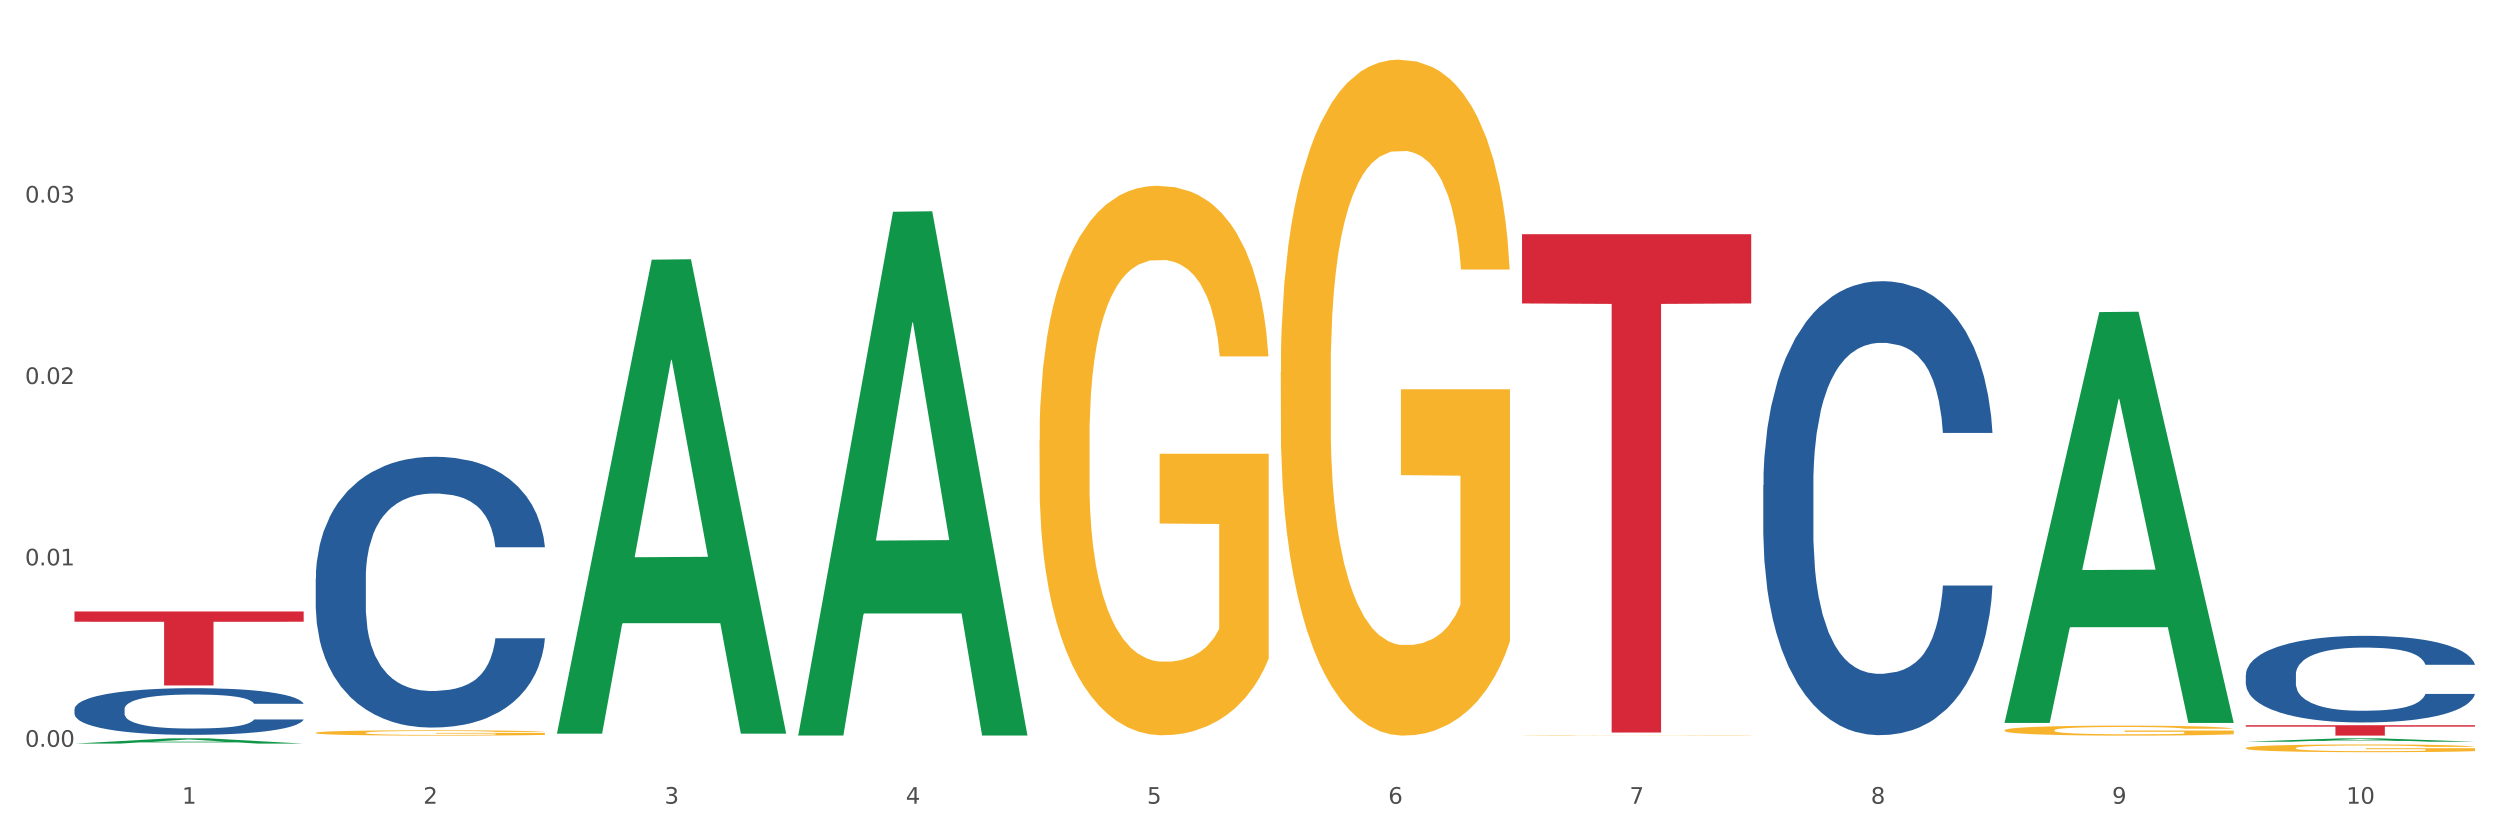<?xml version="1.0" encoding="utf-8" standalone="no"?>
<!DOCTYPE svg PUBLIC "-//W3C//DTD SVG 1.1//EN"
  "http://www.w3.org/Graphics/SVG/1.1/DTD/svg11.dtd">
<svg xmlns:xlink="http://www.w3.org/1999/xlink" width="1080pt" height="360pt" viewBox="0 0 1080 360" xmlns="http://www.w3.org/2000/svg" version="1.1">
 <rect x="0" y="0" width="1080" height="360" fill="#333333" stroke="none"/>
 <defs>
  <style type="text/css">*{stroke-linejoin: round; stroke-linecap: butt}</style>
 </defs>
 <g id="figure_1">
  <g id="patch_1">
   <path d="M 0 360 
L 1080 360 
L 1080 0 
L 0 0 
z
" style="fill: #ffffff; stroke: #ffffff; stroke-linejoin: miter"/>
  </g>
  <g id="axes_1">
   <g id="matplotlib.axis_1">
    <g id="xtick_1">
     <g id="text_1">
      <!-- 1 -->
      <g style="fill: #4d4d4d" transform="translate(78.627 347.204) scale(0.096 -0.096)">
       <defs>
        <path id="DejaVuSans-31" d="M 794 531 
L 1825 531 
L 1825 4091 
L 703 3866 
L 703 4441 
L 1819 4666 
L 2450 4666 
L 2450 531 
L 3481 531 
L 3481 0 
L 794 0 
L 794 531 
z
" transform="scale(0.016)"/>
       </defs>
       <use xlink:href="#DejaVuSans-31"/>
      </g>
     </g>
    </g>
    <g id="xtick_2">
     <g id="text_2">
      <!-- 2 -->
      <g style="fill: #4d4d4d" transform="translate(182.851 347.204) scale(0.096 -0.096)">
       <defs>
        <path id="DejaVuSans-32" d="M 1228 531 
L 3431 531 
L 3431 0 
L 469 0 
L 469 531 
Q 828 903 1448 1529 
Q 2069 2156 2228 2338 
Q 2531 2678 2651 2914 
Q 2772 3150 2772 3378 
Q 2772 3750 2511 3984 
Q 2250 4219 1831 4219 
Q 1534 4219 1204 4116 
Q 875 4013 500 3803 
L 500 4441 
Q 881 4594 1212 4672 
Q 1544 4750 1819 4750 
Q 2544 4750 2975 4387 
Q 3406 4025 3406 3419 
Q 3406 3131 3298 2873 
Q 3191 2616 2906 2266 
Q 2828 2175 2409 1742 
Q 1991 1309 1228 531 
z
" transform="scale(0.016)"/>
       </defs>
       <use xlink:href="#DejaVuSans-32"/>
      </g>
     </g>
    </g>
    <g id="xtick_3">
     <g id="text_3">
      <!-- 3 -->
      <g style="fill: #4d4d4d" transform="translate(287.074 347.204) scale(0.096 -0.096)">
       <defs>
        <path id="DejaVuSans-33" d="M 2597 2516 
Q 3050 2419 3304 2112 
Q 3559 1806 3559 1356 
Q 3559 666 3084 287 
Q 2609 -91 1734 -91 
Q 1441 -91 1130 -33 
Q 819 25 488 141 
L 488 750 
Q 750 597 1062 519 
Q 1375 441 1716 441 
Q 2309 441 2620 675 
Q 2931 909 2931 1356 
Q 2931 1769 2642 2001 
Q 2353 2234 1838 2234 
L 1294 2234 
L 1294 2753 
L 1863 2753 
Q 2328 2753 2575 2939 
Q 2822 3125 2822 3475 
Q 2822 3834 2567 4026 
Q 2313 4219 1838 4219 
Q 1578 4219 1281 4162 
Q 984 4106 628 3988 
L 628 4550 
Q 988 4650 1302 4700 
Q 1616 4750 1894 4750 
Q 2613 4750 3031 4423 
Q 3450 4097 3450 3541 
Q 3450 3153 3228 2886 
Q 3006 2619 2597 2516 
z
" transform="scale(0.016)"/>
       </defs>
       <use xlink:href="#DejaVuSans-33"/>
      </g>
     </g>
    </g>
    <g id="xtick_4">
     <g id="text_4">
      <!-- 4 -->
      <g style="fill: #4d4d4d" transform="translate(391.298 347.204) scale(0.096 -0.096)">
       <defs>
        <path id="DejaVuSans-34" d="M 2419 4116 
L 825 1625 
L 2419 1625 
L 2419 4116 
z
M 2253 4666 
L 3047 4666 
L 3047 1625 
L 3713 1625 
L 3713 1100 
L 3047 1100 
L 3047 0 
L 2419 0 
L 2419 1100 
L 313 1100 
L 313 1709 
L 2253 4666 
z
" transform="scale(0.016)"/>
       </defs>
       <use xlink:href="#DejaVuSans-34"/>
      </g>
     </g>
    </g>
    <g id="xtick_5">
     <g id="text_5">
      <!-- 5 -->
      <g style="fill: #4d4d4d" transform="translate(495.522 347.204) scale(0.096 -0.096)">
       <defs>
        <path id="DejaVuSans-35" d="M 691 4666 
L 3169 4666 
L 3169 4134 
L 1269 4134 
L 1269 2991 
Q 1406 3038 1543 3061 
Q 1681 3084 1819 3084 
Q 2600 3084 3056 2656 
Q 3513 2228 3513 1497 
Q 3513 744 3044 326 
Q 2575 -91 1722 -91 
Q 1428 -91 1123 -41 
Q 819 9 494 109 
L 494 744 
Q 775 591 1075 516 
Q 1375 441 1709 441 
Q 2250 441 2565 725 
Q 2881 1009 2881 1497 
Q 2881 1984 2565 2268 
Q 2250 2553 1709 2553 
Q 1456 2553 1204 2497 
Q 953 2441 691 2322 
L 691 4666 
z
" transform="scale(0.016)"/>
       </defs>
       <use xlink:href="#DejaVuSans-35"/>
      </g>
     </g>
    </g>
    <g id="xtick_6">
     <g id="text_6">
      <!-- 6 -->
      <g style="fill: #4d4d4d" transform="translate(599.745 347.204) scale(0.096 -0.096)">
       <defs>
        <path id="DejaVuSans-36" d="M 2113 2584 
Q 1688 2584 1439 2293 
Q 1191 2003 1191 1497 
Q 1191 994 1439 701 
Q 1688 409 2113 409 
Q 2538 409 2786 701 
Q 3034 994 3034 1497 
Q 3034 2003 2786 2293 
Q 2538 2584 2113 2584 
z
M 3366 4563 
L 3366 3988 
Q 3128 4100 2886 4159 
Q 2644 4219 2406 4219 
Q 1781 4219 1451 3797 
Q 1122 3375 1075 2522 
Q 1259 2794 1537 2939 
Q 1816 3084 2150 3084 
Q 2853 3084 3261 2657 
Q 3669 2231 3669 1497 
Q 3669 778 3244 343 
Q 2819 -91 2113 -91 
Q 1303 -91 875 529 
Q 447 1150 447 2328 
Q 447 3434 972 4092 
Q 1497 4750 2381 4750 
Q 2619 4750 2861 4703 
Q 3103 4656 3366 4563 
z
" transform="scale(0.016)"/>
       </defs>
       <use xlink:href="#DejaVuSans-36"/>
      </g>
     </g>
    </g>
    <g id="xtick_7">
     <g id="text_7">
      <!-- 7 -->
      <g style="fill: #4d4d4d" transform="translate(703.969 347.204) scale(0.096 -0.096)">
       <defs>
        <path id="DejaVuSans-37" d="M 525 4666 
L 3525 4666 
L 3525 4397 
L 1831 0 
L 1172 0 
L 2766 4134 
L 525 4134 
L 525 4666 
z
" transform="scale(0.016)"/>
       </defs>
       <use xlink:href="#DejaVuSans-37"/>
      </g>
     </g>
    </g>
    <g id="xtick_8">
     <g id="text_8">
      <!-- 8 -->
      <g style="fill: #4d4d4d" transform="translate(808.193 347.204) scale(0.096 -0.096)">
       <defs>
        <path id="DejaVuSans-38" d="M 2034 2216 
Q 1584 2216 1326 1975 
Q 1069 1734 1069 1313 
Q 1069 891 1326 650 
Q 1584 409 2034 409 
Q 2484 409 2743 651 
Q 3003 894 3003 1313 
Q 3003 1734 2745 1975 
Q 2488 2216 2034 2216 
z
M 1403 2484 
Q 997 2584 770 2862 
Q 544 3141 544 3541 
Q 544 4100 942 4425 
Q 1341 4750 2034 4750 
Q 2731 4750 3128 4425 
Q 3525 4100 3525 3541 
Q 3525 3141 3298 2862 
Q 3072 2584 2669 2484 
Q 3125 2378 3379 2068 
Q 3634 1759 3634 1313 
Q 3634 634 3220 271 
Q 2806 -91 2034 -91 
Q 1263 -91 848 271 
Q 434 634 434 1313 
Q 434 1759 690 2068 
Q 947 2378 1403 2484 
z
M 1172 3481 
Q 1172 3119 1398 2916 
Q 1625 2713 2034 2713 
Q 2441 2713 2670 2916 
Q 2900 3119 2900 3481 
Q 2900 3844 2670 4047 
Q 2441 4250 2034 4250 
Q 1625 4250 1398 4047 
Q 1172 3844 1172 3481 
z
" transform="scale(0.016)"/>
       </defs>
       <use xlink:href="#DejaVuSans-38"/>
      </g>
     </g>
    </g>
    <g id="xtick_9">
     <g id="text_9">
      <!-- 9 -->
      <g style="fill: #4d4d4d" transform="translate(912.416 347.204) scale(0.096 -0.096)">
       <defs>
        <path id="DejaVuSans-39" d="M 703 97 
L 703 672 
Q 941 559 1184 500 
Q 1428 441 1663 441 
Q 2288 441 2617 861 
Q 2947 1281 2994 2138 
Q 2813 1869 2534 1725 
Q 2256 1581 1919 1581 
Q 1219 1581 811 2004 
Q 403 2428 403 3163 
Q 403 3881 828 4315 
Q 1253 4750 1959 4750 
Q 2769 4750 3195 4129 
Q 3622 3509 3622 2328 
Q 3622 1225 3098 567 
Q 2575 -91 1691 -91 
Q 1453 -91 1209 -44 
Q 966 3 703 97 
z
M 1959 2075 
Q 2384 2075 2632 2365 
Q 2881 2656 2881 3163 
Q 2881 3666 2632 3958 
Q 2384 4250 1959 4250 
Q 1534 4250 1286 3958 
Q 1038 3666 1038 3163 
Q 1038 2656 1286 2365 
Q 1534 2075 1959 2075 
z
" transform="scale(0.016)"/>
       </defs>
       <use xlink:href="#DejaVuSans-39"/>
      </g>
     </g>
    </g>
    <g id="xtick_10">
     <g id="text_10">
      <!-- 10 -->
      <g style="fill: #4d4d4d" transform="translate(1013.586 347.204) scale(0.096 -0.096)">
       <defs>
        <path id="DejaVuSans-30" d="M 2034 4250 
Q 1547 4250 1301 3770 
Q 1056 3291 1056 2328 
Q 1056 1369 1301 889 
Q 1547 409 2034 409 
Q 2525 409 2770 889 
Q 3016 1369 3016 2328 
Q 3016 3291 2770 3770 
Q 2525 4250 2034 4250 
z
M 2034 4750 
Q 2819 4750 3233 4129 
Q 3647 3509 3647 2328 
Q 3647 1150 3233 529 
Q 2819 -91 2034 -91 
Q 1250 -91 836 529 
Q 422 1150 422 2328 
Q 422 3509 836 4129 
Q 1250 4750 2034 4750 
z
" transform="scale(0.016)"/>
       </defs>
       <use xlink:href="#DejaVuSans-31"/>
       <use xlink:href="#DejaVuSans-30" transform="translate(63.623 0)"/>
      </g>
     </g>
    </g>
    <g id="xtick_11"/>
    <g id="xtick_12"/>
    <g id="xtick_13"/>
    <g id="xtick_14"/>
    <g id="xtick_15"/>
    <g id="xtick_16"/>
    <g id="xtick_17"/>
    <g id="xtick_18"/>
    <g id="xtick_19"/>
   </g>
   <g id="matplotlib.axis_2">
    <g id="ytick_1">
     <g id="text_11">
      <!-- 0.00 -->
      <g style="fill: #4d4d4d" transform="translate(10.8 322.611) scale(0.096 -0.096)">
       <defs>
        <path id="DejaVuSans-2e" d="M 684 794 
L 1344 794 
L 1344 0 
L 684 0 
L 684 794 
z
" transform="scale(0.016)"/>
       </defs>
       <use xlink:href="#DejaVuSans-30"/>
       <use xlink:href="#DejaVuSans-2e" transform="translate(63.623 0)"/>
       <use xlink:href="#DejaVuSans-30" transform="translate(95.41 0)"/>
       <use xlink:href="#DejaVuSans-30" transform="translate(159.033 0)"/>
      </g>
     </g>
    </g>
    <g id="ytick_2">
     <g id="text_12">
      <!-- 0.01 -->
      <g style="fill: #4d4d4d" transform="translate(10.8 244.248) scale(0.096 -0.096)">
       <use xlink:href="#DejaVuSans-30"/>
       <use xlink:href="#DejaVuSans-2e" transform="translate(63.623 0)"/>
       <use xlink:href="#DejaVuSans-30" transform="translate(95.41 0)"/>
       <use xlink:href="#DejaVuSans-31" transform="translate(159.033 0)"/>
      </g>
     </g>
    </g>
    <g id="ytick_3">
     <g id="text_13">
      <!-- 0.02 -->
      <g style="fill: #4d4d4d" transform="translate(10.8 165.884) scale(0.096 -0.096)">
       <use xlink:href="#DejaVuSans-30"/>
       <use xlink:href="#DejaVuSans-2e" transform="translate(63.623 0)"/>
       <use xlink:href="#DejaVuSans-30" transform="translate(95.41 0)"/>
       <use xlink:href="#DejaVuSans-32" transform="translate(159.033 0)"/>
      </g>
     </g>
    </g>
    <g id="ytick_4">
     <g id="text_14">
      <!-- 0.03 -->
      <g style="fill: #4d4d4d" transform="translate(10.8 87.521) scale(0.096 -0.096)">
       <use xlink:href="#DejaVuSans-30"/>
       <use xlink:href="#DejaVuSans-2e" transform="translate(63.623 0)"/>
       <use xlink:href="#DejaVuSans-30" transform="translate(95.41 0)"/>
       <use xlink:href="#DejaVuSans-33" transform="translate(159.033 0)"/>
      </g>
     </g>
    </g>
    <g id="ytick_5"/>
    <g id="ytick_6"/>
    <g id="ytick_7"/>
    <g id="ytick_8"/>
   </g>
   <g id="PolyCollection_1">
    <path d="M 32.175 321.242 
L 32.277 321.24 
L 73.107 318.966 
L 90.051 318.964 
L 131.187 321.246 
L 111.589 321.246 
L 102.709 320.715 
L 60.552 320.715 
L 60.246 320.723 
L 51.671 321.246 
L 32.175 321.246 
L 32.175 321.242 
L 65.86 320.398 
L 97.401 320.395 
L 81.783 319.451 
L 81.579 319.446 
L 81.375 319.453 
L 65.758 320.395 
L 65.86 320.398 
L 32.175 321.242 
z
" clip-path="url(#p6107d108df)" style="fill: #109648"/>
    <path d="M 553.293 160.708 
L 553.41 160.441 
L 553.41 150.84 
L 553.644 142.572 
L 554.813 122.57 
L 556.566 106.035 
L 557.852 97.234 
L 559.138 90.033 
L 560.658 82.832 
L 562.528 75.365 
L 565.918 64.43 
L 568.022 58.83 
L 570.594 52.962 
L 575.27 44.428 
L 578.66 39.628 
L 582.167 35.627 
L 587.895 30.827 
L 591.636 28.693 
L 595.61 27.093 
L 600.403 26.026 
L 604.027 25.759 
L 611.976 26.56 
L 618.756 28.96 
L 622.029 30.827 
L 626.237 34.027 
L 628.458 36.161 
L 632.082 40.428 
L 635.823 46.028 
L 638.395 50.829 
L 642.252 59.897 
L 645.175 68.964 
L 647.863 80.165 
L 649.266 87.9 
L 650.318 95.1 
L 651.253 103.368 
L 652.189 116.436 
L 631.147 116.436 
L 630.329 107.102 
L 629.043 98.301 
L 627.173 89.766 
L 625.536 84.433 
L 622.73 77.765 
L 620.159 73.498 
L 617.47 70.298 
L 614.197 67.631 
L 611.625 66.297 
L 608.001 65.23 
L 600.87 65.497 
L 596.078 67.631 
L 592.805 70.298 
L 590.7 72.698 
L 588.83 75.365 
L 586.726 79.099 
L 584.271 84.699 
L 582.518 89.766 
L 580.764 96.167 
L 579.361 102.568 
L 578.075 110.035 
L 577.023 118.036 
L 576.205 126.304 
L 575.504 136.438 
L 574.919 153.24 
L 574.919 189.777 
L 575.153 198.045 
L 575.737 208.98 
L 576.439 217.247 
L 577.608 227.115 
L 578.66 233.782 
L 580.647 243.383 
L 582.868 251.384 
L 584.622 256.451 
L 586.375 260.718 
L 589.415 266.586 
L 592.805 271.386 
L 595.727 274.32 
L 599.702 276.987 
L 602.39 278.054 
L 604.728 278.587 
L 610.456 278.587 
L 614.548 277.787 
L 619.107 275.92 
L 622.613 273.52 
L 625.536 270.586 
L 628.809 265.786 
L 630.913 261.252 
L 630.913 205.512 
L 605.196 205.246 
L 605.196 168.175 
L 652.306 168.175 
L 652.306 276.987 
L 650.318 282.588 
L 648.097 287.655 
L 645.759 292.189 
L 642.252 297.789 
L 638.044 303.123 
L 634.303 306.857 
L 630.329 310.057 
L 625.653 312.991 
L 619.574 315.658 
L 615.833 316.725 
L 611.158 317.525 
L 605.663 317.791 
L 600.87 317.258 
L 596.195 315.925 
L 591.285 313.524 
L 586.492 310.057 
L 582.868 306.59 
L 579.244 302.323 
L 575.387 296.722 
L 572.347 291.389 
L 570.009 286.588 
L 567.438 280.454 
L 564.632 272.453 
L 562.528 265.252 
L 560.658 257.785 
L 558.67 248.184 
L 557.268 239.916 
L 555.865 229.515 
L 555.047 221.781 
L 554.111 209.78 
L 553.41 192.978 
L 553.293 160.708 
z
" clip-path="url(#p6107d108df)" style="fill: #f7b32b"/>
    <path d="M 657.517 317.696 
L 657.634 317.696 
L 657.634 317.691 
L 657.867 317.686 
L 659.036 317.673 
L 660.79 317.663 
L 662.076 317.658 
L 663.362 317.654 
L 664.881 317.649 
L 666.752 317.645 
L 670.142 317.638 
L 672.246 317.635 
L 674.818 317.631 
L 679.493 317.626 
L 682.884 317.623 
L 686.39 317.621 
L 692.118 317.618 
L 695.859 317.617 
L 699.834 317.616 
L 704.627 317.615 
L 708.25 317.615 
L 716.199 317.615 
L 722.979 317.617 
L 726.253 317.618 
L 730.461 317.62 
L 732.682 317.621 
L 736.306 317.624 
L 740.047 317.627 
L 742.618 317.63 
L 746.476 317.636 
L 749.398 317.641 
L 752.087 317.648 
L 753.49 317.652 
L 754.542 317.657 
L 755.477 317.662 
L 756.412 317.67 
L 735.371 317.67 
L 734.552 317.664 
L 733.266 317.659 
L 731.396 317.654 
L 729.76 317.65 
L 726.954 317.646 
L 724.382 317.644 
L 721.694 317.642 
L 718.42 317.64 
L 715.849 317.639 
L 712.225 317.639 
L 705.094 317.639 
L 700.301 317.64 
L 697.028 317.642 
L 694.924 317.643 
L 693.054 317.645 
L 690.949 317.647 
L 688.495 317.651 
L 686.741 317.654 
L 684.988 317.657 
L 683.585 317.661 
L 682.299 317.666 
L 681.247 317.671 
L 680.429 317.676 
L 679.727 317.682 
L 679.143 317.692 
L 679.143 317.714 
L 679.377 317.719 
L 679.961 317.726 
L 680.662 317.731 
L 681.831 317.737 
L 682.884 317.741 
L 684.871 317.746 
L 687.092 317.751 
L 688.845 317.754 
L 690.599 317.757 
L 693.638 317.76 
L 697.028 317.763 
L 699.951 317.765 
L 703.925 317.767 
L 706.614 317.767 
L 708.952 317.768 
L 714.68 317.768 
L 718.771 317.767 
L 723.33 317.766 
L 726.837 317.765 
L 729.76 317.763 
L 733.033 317.76 
L 735.137 317.757 
L 735.137 317.724 
L 709.419 317.723 
L 709.419 317.701 
L 756.529 317.701 
L 756.529 317.767 
L 754.542 317.77 
L 752.321 317.773 
L 749.983 317.776 
L 746.476 317.779 
L 742.268 317.783 
L 738.527 317.785 
L 734.552 317.787 
L 729.876 317.788 
L 723.798 317.79 
L 720.057 317.791 
L 715.381 317.791 
L 709.887 317.791 
L 705.094 317.791 
L 700.418 317.79 
L 695.508 317.789 
L 690.716 317.787 
L 687.092 317.785 
L 683.468 317.782 
L 679.61 317.779 
L 676.571 317.775 
L 674.233 317.773 
L 671.661 317.769 
L 668.856 317.764 
L 666.752 317.76 
L 664.881 317.755 
L 662.894 317.749 
L 661.491 317.744 
L 660.088 317.738 
L 659.27 317.733 
L 658.335 317.726 
L 657.634 317.716 
L 657.517 317.696 
z
" clip-path="url(#p6107d108df)" style="fill: #f7b32b"/>
    <path d="M 865.964 315.473 
L 866.081 315.469 
L 866.081 315.327 
L 866.315 315.205 
L 867.484 314.91 
L 869.237 314.666 
L 870.523 314.536 
L 871.809 314.429 
L 873.329 314.323 
L 875.199 314.213 
L 878.589 314.051 
L 880.693 313.969 
L 883.265 313.882 
L 887.941 313.756 
L 891.331 313.685 
L 894.838 313.626 
L 900.566 313.555 
L 904.306 313.524 
L 908.281 313.5 
L 913.074 313.484 
L 916.698 313.481 
L 924.647 313.492 
L 931.427 313.528 
L 934.7 313.555 
L 938.908 313.603 
L 941.129 313.634 
L 944.753 313.697 
L 948.494 313.78 
L 951.066 313.851 
L 954.923 313.984 
L 957.846 314.118 
L 960.534 314.284 
L 961.937 314.398 
L 962.989 314.504 
L 963.924 314.626 
L 964.859 314.819 
L 943.818 314.819 
L 943 314.681 
L 941.714 314.551 
L 939.843 314.425 
L 938.207 314.347 
L 935.401 314.248 
L 932.829 314.185 
L 930.141 314.138 
L 926.868 314.099 
L 924.296 314.079 
L 920.672 314.063 
L 913.541 314.067 
L 908.749 314.099 
L 905.475 314.138 
L 903.371 314.173 
L 901.501 314.213 
L 899.397 314.268 
L 896.942 314.351 
L 895.188 314.425 
L 893.435 314.52 
L 892.032 314.614 
L 890.746 314.725 
L 889.694 314.843 
L 888.876 314.965 
L 888.175 315.114 
L 887.59 315.362 
L 887.59 315.902 
L 887.824 316.024 
L 888.408 316.185 
L 889.11 316.307 
L 890.279 316.453 
L 891.331 316.551 
L 893.318 316.693 
L 895.539 316.811 
L 897.293 316.886 
L 899.046 316.949 
L 902.085 317.036 
L 905.475 317.106 
L 908.398 317.15 
L 912.372 317.189 
L 915.061 317.205 
L 917.399 317.213 
L 923.127 317.213 
L 927.218 317.201 
L 931.777 317.173 
L 935.284 317.138 
L 938.207 317.095 
L 941.48 317.024 
L 943.584 316.957 
L 943.584 316.134 
L 917.867 316.13 
L 917.867 315.583 
L 964.976 315.583 
L 964.976 317.189 
L 962.989 317.272 
L 960.768 317.347 
L 958.43 317.413 
L 954.923 317.496 
L 950.715 317.575 
L 946.974 317.63 
L 943 317.677 
L 938.324 317.721 
L 932.245 317.76 
L 928.504 317.776 
L 923.828 317.787 
L 918.334 317.791 
L 913.541 317.784 
L 908.865 317.764 
L 903.956 317.728 
L 899.163 317.677 
L 895.539 317.626 
L 891.915 317.563 
L 888.058 317.48 
L 885.018 317.402 
L 882.68 317.331 
L 880.109 317.24 
L 877.303 317.122 
L 875.199 317.016 
L 873.329 316.906 
L 871.341 316.764 
L 869.938 316.642 
L 868.536 316.488 
L 867.717 316.374 
L 866.782 316.197 
L 866.081 315.949 
L 865.964 315.473 
z
" clip-path="url(#p6107d108df)" style="fill: #f7b32b"/>
    <path d="M 970.188 323.148 
L 970.304 323.145 
L 970.304 323.035 
L 970.538 322.94 
L 971.707 322.711 
L 973.461 322.521 
L 974.747 322.42 
L 976.032 322.338 
L 977.552 322.255 
L 979.422 322.17 
L 982.813 322.044 
L 984.917 321.98 
L 987.488 321.913 
L 992.164 321.815 
L 995.554 321.76 
L 999.061 321.714 
L 1004.789 321.659 
L 1008.53 321.634 
L 1012.505 321.616 
L 1017.297 321.604 
L 1020.921 321.601 
L 1028.87 321.61 
L 1035.65 321.638 
L 1038.923 321.659 
L 1043.132 321.696 
L 1045.353 321.72 
L 1048.977 321.769 
L 1052.717 321.833 
L 1055.289 321.888 
L 1059.147 321.992 
L 1062.069 322.096 
L 1064.758 322.225 
L 1066.161 322.313 
L 1067.213 322.396 
L 1068.148 322.491 
L 1069.083 322.641 
L 1048.041 322.641 
L 1047.223 322.534 
L 1045.937 322.433 
L 1044.067 322.335 
L 1042.43 322.274 
L 1039.625 322.197 
L 1037.053 322.148 
L 1034.364 322.112 
L 1031.091 322.081 
L 1028.52 322.066 
L 1024.896 322.053 
L 1017.765 322.056 
L 1012.972 322.081 
L 1009.699 322.112 
L 1007.595 322.139 
L 1005.724 322.17 
L 1003.62 322.212 
L 1001.165 322.277 
L 999.412 322.335 
L 997.659 322.408 
L 996.256 322.482 
L 994.97 322.567 
L 993.918 322.659 
L 993.1 322.754 
L 992.398 322.87 
L 991.814 323.063 
L 991.814 323.482 
L 992.047 323.576 
L 992.632 323.702 
L 993.333 323.797 
L 994.502 323.91 
L 995.554 323.986 
L 997.542 324.096 
L 999.763 324.188 
L 1001.516 324.246 
L 1003.27 324.295 
L 1006.309 324.362 
L 1009.699 324.417 
L 1012.621 324.451 
L 1016.596 324.482 
L 1019.285 324.494 
L 1021.623 324.5 
L 1027.351 324.5 
L 1031.442 324.491 
L 1036.001 324.469 
L 1039.508 324.442 
L 1042.43 324.408 
L 1045.704 324.353 
L 1047.808 324.301 
L 1047.808 323.662 
L 1022.09 323.659 
L 1022.09 323.234 
L 1069.2 323.234 
L 1069.2 324.482 
L 1067.213 324.546 
L 1064.992 324.604 
L 1062.654 324.656 
L 1059.147 324.72 
L 1054.938 324.781 
L 1051.198 324.824 
L 1047.223 324.861 
L 1042.547 324.894 
L 1036.469 324.925 
L 1032.728 324.937 
L 1028.052 324.946 
L 1022.558 324.95 
L 1017.765 324.943 
L 1013.089 324.928 
L 1008.179 324.901 
L 1003.387 324.861 
L 999.763 324.821 
L 996.139 324.772 
L 992.281 324.708 
L 989.242 324.647 
L 986.904 324.592 
L 984.332 324.521 
L 981.527 324.43 
L 979.422 324.347 
L 977.552 324.261 
L 975.565 324.151 
L 974.162 324.057 
L 972.759 323.937 
L 971.941 323.849 
L 971.006 323.711 
L 970.304 323.518 
L 970.188 323.148 
z
" clip-path="url(#p6107d108df)" style="fill: #f7b32b"/>
    <path d="M 970.188 291.495 
L 970.305 291.461 
L 970.305 290.504 
L 970.656 289.205 
L 971.943 286.812 
L 973.582 285 
L 976.39 282.881 
L 977.912 281.992 
L 979.902 281.001 
L 983.998 279.394 
L 988.679 278.027 
L 991.956 277.275 
L 994.414 276.796 
L 999.915 275.942 
L 1003.075 275.566 
L 1006.352 275.258 
L 1009.161 275.053 
L 1013.842 274.814 
L 1017.587 274.711 
L 1021.917 274.677 
L 1025.546 274.711 
L 1030.344 274.848 
L 1037.366 275.258 
L 1040.058 275.497 
L 1043.686 275.908 
L 1047.431 276.454 
L 1050.474 277.001 
L 1053.985 277.788 
L 1057.613 278.813 
L 1061.125 280.112 
L 1063.582 281.308 
L 1065.572 282.573 
L 1067.327 284.111 
L 1068.615 285.786 
L 1069.2 287.188 
L 1047.782 287.188 
L 1047.197 285.923 
L 1046.027 284.556 
L 1044.857 283.633 
L 1043.569 282.881 
L 1041.58 282.026 
L 1039.824 281.479 
L 1036.898 280.83 
L 1034.206 280.42 
L 1031.983 280.18 
L 1029.291 279.975 
L 1023.556 279.77 
L 1019.46 279.77 
L 1016.885 279.839 
L 1013.725 280.009 
L 1011.033 280.249 
L 1007.873 280.659 
L 1005.415 281.103 
L 1002.958 281.684 
L 1001.553 282.095 
L 999.447 282.847 
L 998.042 283.462 
L 996.17 284.522 
L 995.116 285.274 
L 993.244 287.222 
L 992.424 288.658 
L 992.073 289.649 
L 991.839 290.743 
L 991.839 296.075 
L 992.541 298.468 
L 993.127 299.494 
L 994.063 300.656 
L 995.818 302.16 
L 998.393 303.63 
L 1001.085 304.689 
L 1003.309 305.339 
L 1005.415 305.817 
L 1007.522 306.193 
L 1010.097 306.535 
L 1012.203 306.74 
L 1015.363 306.946 
L 1019.109 307.048 
L 1022.035 307.048 
L 1028.003 306.877 
L 1030.695 306.706 
L 1033.27 306.467 
L 1036.079 306.091 
L 1038.303 305.681 
L 1039.59 305.373 
L 1041.697 304.724 
L 1043.335 304.04 
L 1044.739 303.254 
L 1045.676 302.57 
L 1046.729 301.545 
L 1047.548 300.382 
L 1047.782 299.767 
L 1069.2 299.767 
L 1068.732 300.998 
L 1067.913 302.194 
L 1066.274 303.801 
L 1064.987 304.724 
L 1062.997 305.852 
L 1060.89 306.809 
L 1057.965 307.868 
L 1055.273 308.655 
L 1052.464 309.338 
L 1049.421 309.954 
L 1043.92 310.808 
L 1041.931 311.047 
L 1037.717 311.458 
L 1034.44 311.697 
L 1029.642 311.936 
L 1024.726 312.073 
L 1019.577 312.107 
L 1015.012 312.039 
L 1009.98 311.834 
L 1006.82 311.629 
L 1003.309 311.321 
L 999.212 310.842 
L 995.35 310.261 
L 991.722 309.578 
L 988.328 308.791 
L 985.168 307.903 
L 981.072 306.433 
L 978.029 304.997 
L 975.805 303.664 
L 974.284 302.536 
L 972.762 301.1 
L 971.943 300.109 
L 970.656 297.716 
L 970.188 295.494 
L 970.188 291.495 
z
" clip-path="url(#p6107d108df)" style="fill: #255c99"/>
    <path d="M 761.74 209.593 
L 761.857 209.413 
L 761.857 204.398 
L 762.208 197.592 
L 763.496 185.054 
L 765.134 175.561 
L 767.943 164.456 
L 769.465 159.799 
L 771.454 154.604 
L 775.551 146.186 
L 780.232 139.021 
L 783.509 135.081 
L 785.967 132.573 
L 791.467 128.095 
L 794.627 126.125 
L 797.904 124.513 
L 800.713 123.438 
L 805.395 122.185 
L 809.14 121.647 
L 813.47 121.468 
L 817.098 121.647 
L 821.897 122.364 
L 828.919 124.513 
L 831.611 125.767 
L 835.239 127.916 
L 838.984 130.782 
L 842.027 133.648 
L 845.538 137.768 
L 849.166 143.141 
L 852.677 149.947 
L 855.135 156.216 
L 857.125 162.844 
L 858.88 170.904 
L 860.168 179.68 
L 860.753 187.024 
L 839.335 187.024 
L 838.75 180.397 
L 837.58 173.232 
L 836.409 168.396 
L 835.122 164.456 
L 833.132 159.978 
L 831.377 157.112 
L 828.451 153.709 
L 825.759 151.559 
L 823.535 150.306 
L 820.843 149.231 
L 815.109 148.156 
L 811.012 148.156 
L 808.438 148.514 
L 805.278 149.41 
L 802.586 150.664 
L 799.426 152.813 
L 796.968 155.142 
L 794.51 158.187 
L 793.106 160.336 
L 790.999 164.277 
L 789.595 167.501 
L 787.722 173.053 
L 786.669 176.994 
L 784.796 187.203 
L 783.977 194.726 
L 783.626 199.92 
L 783.392 205.652 
L 783.392 233.594 
L 784.094 246.132 
L 784.679 251.505 
L 785.616 257.595 
L 787.371 265.476 
L 789.946 273.178 
L 792.638 278.731 
L 794.862 282.134 
L 796.968 284.642 
L 799.075 286.612 
L 801.65 288.403 
L 803.756 289.478 
L 806.916 290.552 
L 810.661 291.09 
L 813.587 291.09 
L 819.556 290.194 
L 822.248 289.299 
L 824.823 288.045 
L 827.632 286.074 
L 829.855 283.925 
L 831.143 282.313 
L 833.249 278.91 
L 834.888 275.328 
L 836.292 271.208 
L 837.229 267.626 
L 838.282 262.252 
L 839.101 256.162 
L 839.335 252.938 
L 860.753 252.938 
L 860.285 259.386 
L 859.465 265.655 
L 857.827 274.074 
L 856.539 278.91 
L 854.55 284.821 
L 852.443 289.836 
L 849.517 295.388 
L 846.825 299.508 
L 844.017 303.09 
L 840.974 306.314 
L 835.473 310.792 
L 833.483 312.046 
L 829.27 314.195 
L 825.993 315.449 
L 821.195 316.703 
L 816.279 317.42 
L 811.13 317.599 
L 806.565 317.24 
L 801.533 316.166 
L 798.373 315.091 
L 794.862 313.479 
L 790.765 310.971 
L 786.903 307.926 
L 783.275 304.344 
L 779.881 300.225 
L 776.721 295.568 
L 772.625 287.866 
L 769.582 280.343 
L 767.358 273.357 
L 765.837 267.447 
L 764.315 259.924 
L 763.496 254.729 
L 762.208 242.191 
L 761.74 230.549 
L 761.74 209.593 
z
" clip-path="url(#p6107d108df)" style="fill: #255c99"/>
    <path d="M 136.399 249.89 
L 136.516 249.783 
L 136.516 246.791 
L 136.867 242.731 
L 138.154 235.253 
L 139.793 229.59 
L 142.602 222.966 
L 144.123 220.188 
L 146.113 217.09 
L 150.209 212.068 
L 154.89 207.795 
L 158.167 205.444 
L 160.625 203.948 
L 166.126 201.277 
L 169.286 200.102 
L 172.563 199.141 
L 175.372 198.499 
L 180.053 197.752 
L 183.798 197.431 
L 188.129 197.324 
L 191.757 197.431 
L 196.555 197.858 
L 203.577 199.141 
L 206.269 199.888 
L 209.897 201.17 
L 213.642 202.88 
L 216.685 204.589 
L 220.196 207.047 
L 223.824 210.252 
L 227.336 214.312 
L 229.793 218.051 
L 231.783 222.004 
L 233.538 226.812 
L 234.826 232.047 
L 235.411 236.428 
L 213.993 236.428 
L 213.408 232.475 
L 212.238 228.201 
L 211.068 225.316 
L 209.78 222.966 
L 207.791 220.295 
L 206.035 218.585 
L 203.109 216.555 
L 200.417 215.273 
L 198.194 214.526 
L 195.502 213.884 
L 189.767 213.243 
L 185.671 213.243 
L 183.096 213.457 
L 179.936 213.991 
L 177.244 214.739 
L 174.084 216.021 
L 171.626 217.41 
L 169.169 219.226 
L 167.764 220.509 
L 165.658 222.859 
L 164.253 224.782 
L 162.381 228.094 
L 161.327 230.445 
L 159.455 236.535 
L 158.635 241.022 
L 158.284 244.12 
L 158.05 247.539 
L 158.05 264.206 
L 158.752 271.685 
L 159.338 274.89 
L 160.274 278.523 
L 162.029 283.224 
L 164.604 287.818 
L 167.296 291.13 
L 169.52 293.16 
L 171.626 294.656 
L 173.733 295.831 
L 176.308 296.899 
L 178.415 297.54 
L 181.575 298.181 
L 185.32 298.502 
L 188.246 298.502 
L 194.214 297.968 
L 196.906 297.434 
L 199.481 296.686 
L 202.29 295.51 
L 204.514 294.228 
L 205.801 293.267 
L 207.908 291.237 
L 209.546 289.1 
L 210.951 286.643 
L 211.887 284.506 
L 212.94 281.301 
L 213.759 277.668 
L 213.993 275.745 
L 235.411 275.745 
L 234.943 279.591 
L 234.124 283.331 
L 232.485 288.352 
L 231.198 291.237 
L 229.208 294.763 
L 227.102 297.754 
L 224.176 301.066 
L 221.484 303.523 
L 218.675 305.66 
L 215.632 307.583 
L 210.131 310.254 
L 208.142 311.002 
L 203.928 312.284 
L 200.651 313.032 
L 195.853 313.78 
L 190.937 314.207 
L 185.788 314.314 
L 181.223 314.101 
L 176.191 313.46 
L 173.031 312.819 
L 169.52 311.857 
L 165.424 310.361 
L 161.561 308.545 
L 157.933 306.408 
L 154.539 303.951 
L 151.379 301.173 
L 147.283 296.579 
L 144.24 292.092 
L 142.016 287.925 
L 140.495 284.399 
L 138.973 279.912 
L 138.154 276.813 
L 136.867 269.335 
L 136.399 262.39 
L 136.399 249.89 
z
" clip-path="url(#p6107d108df)" style="fill: #255c99"/>
    <path d="M 32.175 306.351 
L 32.292 306.332 
L 32.292 305.817 
L 32.643 305.117 
L 33.931 303.828 
L 35.569 302.853 
L 38.378 301.711 
L 39.899 301.233 
L 41.889 300.699 
L 45.985 299.833 
L 50.667 299.097 
L 53.944 298.692 
L 56.401 298.434 
L 61.902 297.974 
L 65.062 297.772 
L 68.339 297.606 
L 71.148 297.495 
L 75.829 297.367 
L 79.575 297.311 
L 83.905 297.293 
L 87.533 297.311 
L 92.331 297.385 
L 99.354 297.606 
L 102.045 297.735 
L 105.674 297.956 
L 109.419 298.25 
L 112.462 298.545 
L 115.973 298.968 
L 119.601 299.521 
L 123.112 300.22 
L 125.57 300.864 
L 127.559 301.546 
L 129.315 302.374 
L 130.602 303.276 
L 131.187 304.031 
L 109.77 304.031 
L 109.185 303.35 
L 108.014 302.613 
L 106.844 302.116 
L 105.557 301.711 
L 103.567 301.251 
L 101.811 300.957 
L 98.886 300.607 
L 96.194 300.386 
L 93.97 300.257 
L 91.278 300.146 
L 85.543 300.036 
L 81.447 300.036 
L 78.872 300.073 
L 75.712 300.165 
L 73.021 300.294 
L 69.861 300.515 
L 67.403 300.754 
L 64.945 301.067 
L 63.541 301.288 
L 61.434 301.693 
L 60.03 302.024 
L 58.157 302.595 
L 57.104 303 
L 55.231 304.049 
L 54.412 304.823 
L 54.061 305.356 
L 53.827 305.946 
L 53.827 308.818 
L 54.529 310.106 
L 55.114 310.659 
L 56.05 311.285 
L 57.806 312.095 
L 60.381 312.886 
L 63.072 313.457 
L 65.296 313.807 
L 67.403 314.064 
L 69.509 314.267 
L 72.084 314.451 
L 74.191 314.561 
L 77.351 314.672 
L 81.096 314.727 
L 84.022 314.727 
L 89.991 314.635 
L 92.683 314.543 
L 95.257 314.414 
L 98.066 314.212 
L 100.29 313.991 
L 101.577 313.825 
L 103.684 313.475 
L 105.322 313.107 
L 106.727 312.684 
L 107.663 312.315 
L 108.717 311.763 
L 109.536 311.137 
L 109.77 310.806 
L 131.187 310.806 
L 130.719 311.469 
L 129.9 312.113 
L 128.262 312.978 
L 126.974 313.475 
L 124.985 314.083 
L 122.878 314.598 
L 119.952 315.169 
L 117.26 315.592 
L 114.451 315.961 
L 111.408 316.292 
L 105.908 316.752 
L 103.918 316.881 
L 99.705 317.102 
L 96.428 317.231 
L 91.629 317.36 
L 86.714 317.433 
L 81.564 317.452 
L 77 317.415 
L 71.967 317.305 
L 68.807 317.194 
L 65.296 317.028 
L 61.2 316.771 
L 57.338 316.458 
L 53.71 316.09 
L 50.316 315.666 
L 47.156 315.187 
L 43.059 314.396 
L 40.016 313.623 
L 37.793 312.905 
L 36.271 312.297 
L 34.75 311.524 
L 33.931 310.99 
L 32.643 309.701 
L 32.175 308.505 
L 32.175 306.351 
z
" clip-path="url(#p6107d108df)" style="fill: #255c99"/>
    <path d="M 449.069 189.948 
L 449.186 189.731 
L 449.186 181.926 
L 449.42 175.205 
L 450.589 158.944 
L 452.343 145.502 
L 453.628 138.347 
L 454.914 132.493 
L 456.434 126.64 
L 458.304 120.569 
L 461.694 111.68 
L 463.799 107.127 
L 466.37 102.357 
L 471.046 95.419 
L 474.436 91.516 
L 477.943 88.264 
L 483.671 84.362 
L 487.412 82.627 
L 491.386 81.326 
L 496.179 80.459 
L 499.803 80.242 
L 507.752 80.893 
L 514.532 82.844 
L 517.805 84.362 
L 522.014 86.963 
L 524.235 88.698 
L 527.859 92.167 
L 531.599 96.72 
L 534.171 100.622 
L 538.029 107.994 
L 540.951 115.365 
L 543.64 124.471 
L 545.043 130.759 
L 546.095 136.613 
L 547.03 143.334 
L 547.965 153.958 
L 526.923 153.958 
L 526.105 146.369 
L 524.819 139.215 
L 522.949 132.277 
L 521.312 127.94 
L 518.507 122.52 
L 515.935 119.051 
L 513.246 116.449 
L 509.973 114.281 
L 507.401 113.197 
L 503.778 112.33 
L 496.647 112.547 
L 491.854 114.281 
L 488.581 116.449 
L 486.477 118.401 
L 484.606 120.569 
L 482.502 123.604 
L 480.047 128.157 
L 478.294 132.277 
L 476.54 137.48 
L 475.138 142.683 
L 473.852 148.754 
L 472.8 155.258 
L 471.981 161.98 
L 471.28 170.218 
L 470.696 183.877 
L 470.696 213.58 
L 470.929 220.302 
L 471.514 229.191 
L 472.215 235.912 
L 473.384 243.934 
L 474.436 249.354 
L 476.424 257.159 
L 478.645 263.664 
L 480.398 267.783 
L 482.152 271.252 
L 485.191 276.022 
L 488.581 279.924 
L 491.503 282.309 
L 495.478 284.477 
L 498.167 285.345 
L 500.505 285.778 
L 506.232 285.778 
L 510.324 285.128 
L 514.883 283.61 
L 518.39 281.659 
L 521.312 279.274 
L 524.585 275.371 
L 526.69 271.686 
L 526.69 226.372 
L 500.972 226.155 
L 500.972 196.019 
L 548.082 196.019 
L 548.082 284.477 
L 546.095 289.03 
L 543.874 293.15 
L 541.536 296.835 
L 538.029 301.388 
L 533.82 305.725 
L 530.08 308.76 
L 526.105 311.362 
L 521.429 313.747 
L 515.351 315.915 
L 511.61 316.782 
L 506.934 317.432 
L 501.44 317.649 
L 496.647 317.216 
L 491.971 316.132 
L 487.061 314.18 
L 482.268 311.362 
L 478.645 308.543 
L 475.021 305.074 
L 471.163 300.521 
L 468.124 296.185 
L 465.786 292.282 
L 463.214 287.296 
L 460.409 280.792 
L 458.304 274.938 
L 456.434 268.867 
L 454.447 261.062 
L 453.044 254.341 
L 451.641 245.885 
L 450.823 239.598 
L 449.888 229.841 
L 449.186 216.182 
L 449.069 189.948 
z
" clip-path="url(#p6107d108df)" style="fill: #f7b32b"/>
    <path d="M 32.175 264.156 
L 131.187 264.156 
L 131.187 268.598 
L 92.239 268.628 
L 92.239 296.12 
L 70.888 296.12 
L 70.888 268.628 
L 32.175 268.598 
L 32.175 264.186 
L 32.175 264.156 
z
" clip-path="url(#p6107d108df)" style="fill: #d62839"/>
    <path d="M 657.517 101.178 
L 756.529 101.178 
L 756.529 131.093 
L 717.581 131.295 
L 717.581 316.442 
L 696.23 316.442 
L 696.23 131.295 
L 657.517 131.093 
L 657.517 101.38 
L 657.517 101.178 
z
" clip-path="url(#p6107d108df)" style="fill: #d62839"/>
    <path d="M 970.188 313.28 
L 1069.2 313.28 
L 1069.2 313.907 
L 1030.252 313.911 
L 1030.252 317.791 
L 1008.901 317.791 
L 1008.901 313.911 
L 970.188 313.907 
L 970.188 313.284 
L 970.188 313.28 
z
" clip-path="url(#p6107d108df)" style="fill: #d62839"/>
    <path d="M 136.399 316.552 
L 136.516 316.55 
L 136.516 316.474 
L 136.749 316.409 
L 137.918 316.251 
L 139.672 316.121 
L 140.958 316.051 
L 142.244 315.994 
L 143.763 315.937 
L 145.634 315.879 
L 149.024 315.792 
L 151.128 315.748 
L 153.699 315.702 
L 158.375 315.634 
L 161.765 315.597 
L 165.272 315.565 
L 171 315.527 
L 174.741 315.51 
L 178.716 315.498 
L 183.508 315.489 
L 187.132 315.487 
L 195.081 315.493 
L 201.861 315.512 
L 205.135 315.527 
L 209.343 315.552 
L 211.564 315.569 
L 215.188 315.603 
L 218.928 315.647 
L 221.5 315.685 
L 225.358 315.756 
L 228.28 315.828 
L 230.969 315.916 
L 232.372 315.977 
L 233.424 316.034 
L 234.359 316.099 
L 235.294 316.203 
L 214.253 316.203 
L 213.434 316.129 
L 212.148 316.059 
L 210.278 315.992 
L 208.641 315.95 
L 205.836 315.897 
L 203.264 315.864 
L 200.576 315.839 
L 197.302 315.817 
L 194.731 315.807 
L 191.107 315.799 
L 183.976 315.801 
L 179.183 315.817 
L 175.91 315.839 
L 173.806 315.857 
L 171.936 315.879 
L 169.831 315.908 
L 167.377 315.952 
L 165.623 315.992 
L 163.87 316.043 
L 162.467 316.093 
L 161.181 316.152 
L 160.129 316.215 
L 159.311 316.28 
L 158.609 316.36 
L 158.025 316.493 
L 158.025 316.781 
L 158.259 316.847 
L 158.843 316.933 
L 159.544 316.998 
L 160.713 317.076 
L 161.765 317.129 
L 163.753 317.204 
L 165.974 317.267 
L 167.727 317.307 
L 169.481 317.341 
L 172.52 317.387 
L 175.91 317.425 
L 178.833 317.448 
L 182.807 317.469 
L 185.496 317.478 
L 187.834 317.482 
L 193.562 317.482 
L 197.653 317.476 
L 202.212 317.461 
L 205.719 317.442 
L 208.641 317.419 
L 211.915 317.381 
L 214.019 317.345 
L 214.019 316.905 
L 188.301 316.903 
L 188.301 316.611 
L 235.411 316.611 
L 235.411 317.469 
L 233.424 317.514 
L 231.203 317.554 
L 228.865 317.589 
L 225.358 317.634 
L 221.15 317.676 
L 217.409 317.705 
L 213.434 317.73 
L 208.758 317.754 
L 202.68 317.775 
L 198.939 317.783 
L 194.263 317.789 
L 188.769 317.791 
L 183.976 317.787 
L 179.3 317.777 
L 174.39 317.758 
L 169.598 317.73 
L 165.974 317.703 
L 162.35 317.669 
L 158.492 317.625 
L 155.453 317.583 
L 153.115 317.545 
L 150.543 317.497 
L 147.738 317.434 
L 145.634 317.377 
L 143.763 317.318 
L 141.776 317.242 
L 140.373 317.177 
L 138.97 317.095 
L 138.152 317.034 
L 137.217 316.939 
L 136.516 316.807 
L 136.399 316.552 
z
" clip-path="url(#p6107d108df)" style="fill: #f7b32b"/>
    <path d="M 865.964 311.974 
L 866.066 311.807 
L 906.896 134.823 
L 923.84 134.656 
L 964.976 312.308 
L 945.378 312.308 
L 936.498 270.939 
L 894.341 270.939 
L 894.034 271.606 
L 885.46 312.308 
L 865.964 312.308 
L 865.964 311.974 
L 899.649 246.251 
L 931.19 246.084 
L 915.572 172.522 
L 915.368 172.188 
L 915.164 172.688 
L 899.547 246.084 
L 899.649 246.251 
L 865.964 311.974 
z
" clip-path="url(#p6107d108df)" style="fill: #109648"/>
    <path d="M 240.622 316.548 
L 240.724 316.356 
L 281.554 112.183 
L 298.499 111.991 
L 339.635 316.933 
L 320.036 316.933 
L 311.156 269.209 
L 268.999 269.209 
L 268.693 269.979 
L 260.118 316.933 
L 240.622 316.933 
L 240.622 316.548 
L 274.307 240.729 
L 305.848 240.537 
L 290.231 155.673 
L 290.026 155.289 
L 289.822 155.866 
L 274.205 240.537 
L 274.307 240.729 
L 240.622 316.548 
z
" clip-path="url(#p6107d108df)" style="fill: #109648"/>
    <path d="M 970.188 320.425 
L 970.29 320.424 
L 1011.12 318.966 
L 1028.064 318.964 
L 1069.2 320.428 
L 1049.602 320.428 
L 1040.721 320.087 
L 998.564 320.087 
L 998.258 320.093 
L 989.684 320.428 
L 970.188 320.428 
L 970.188 320.425 
L 1003.872 319.884 
L 1035.413 319.882 
L 1019.796 319.276 
L 1019.592 319.273 
L 1019.388 319.278 
L 1003.77 319.882 
L 1003.872 319.884 
L 970.188 320.425 
z
" clip-path="url(#p6107d108df)" style="fill: #109648"/>
    <path d="M 344.846 317.315 
L 344.948 317.103 
L 385.778 91.478 
L 402.722 91.265 
L 443.858 317.741 
L 424.26 317.741 
L 415.379 265.003 
L 373.223 265.003 
L 372.916 265.853 
L 364.342 317.741 
L 344.846 317.741 
L 344.846 317.315 
L 378.53 233.53 
L 410.072 233.317 
L 394.454 139.537 
L 394.25 139.112 
L 394.046 139.75 
L 378.428 233.317 
L 378.53 233.53 
L 344.846 317.315 
z
" clip-path="url(#p6107d108df)" style="fill: #109648"/>
   </g>
  </g>
 </g>
 <defs>
  <clipPath id="p6107d108df">
   <rect x="32.175" y="10.8" width="1037.025" height="329.109"/>
  </clipPath>
 </defs>
</svg>
